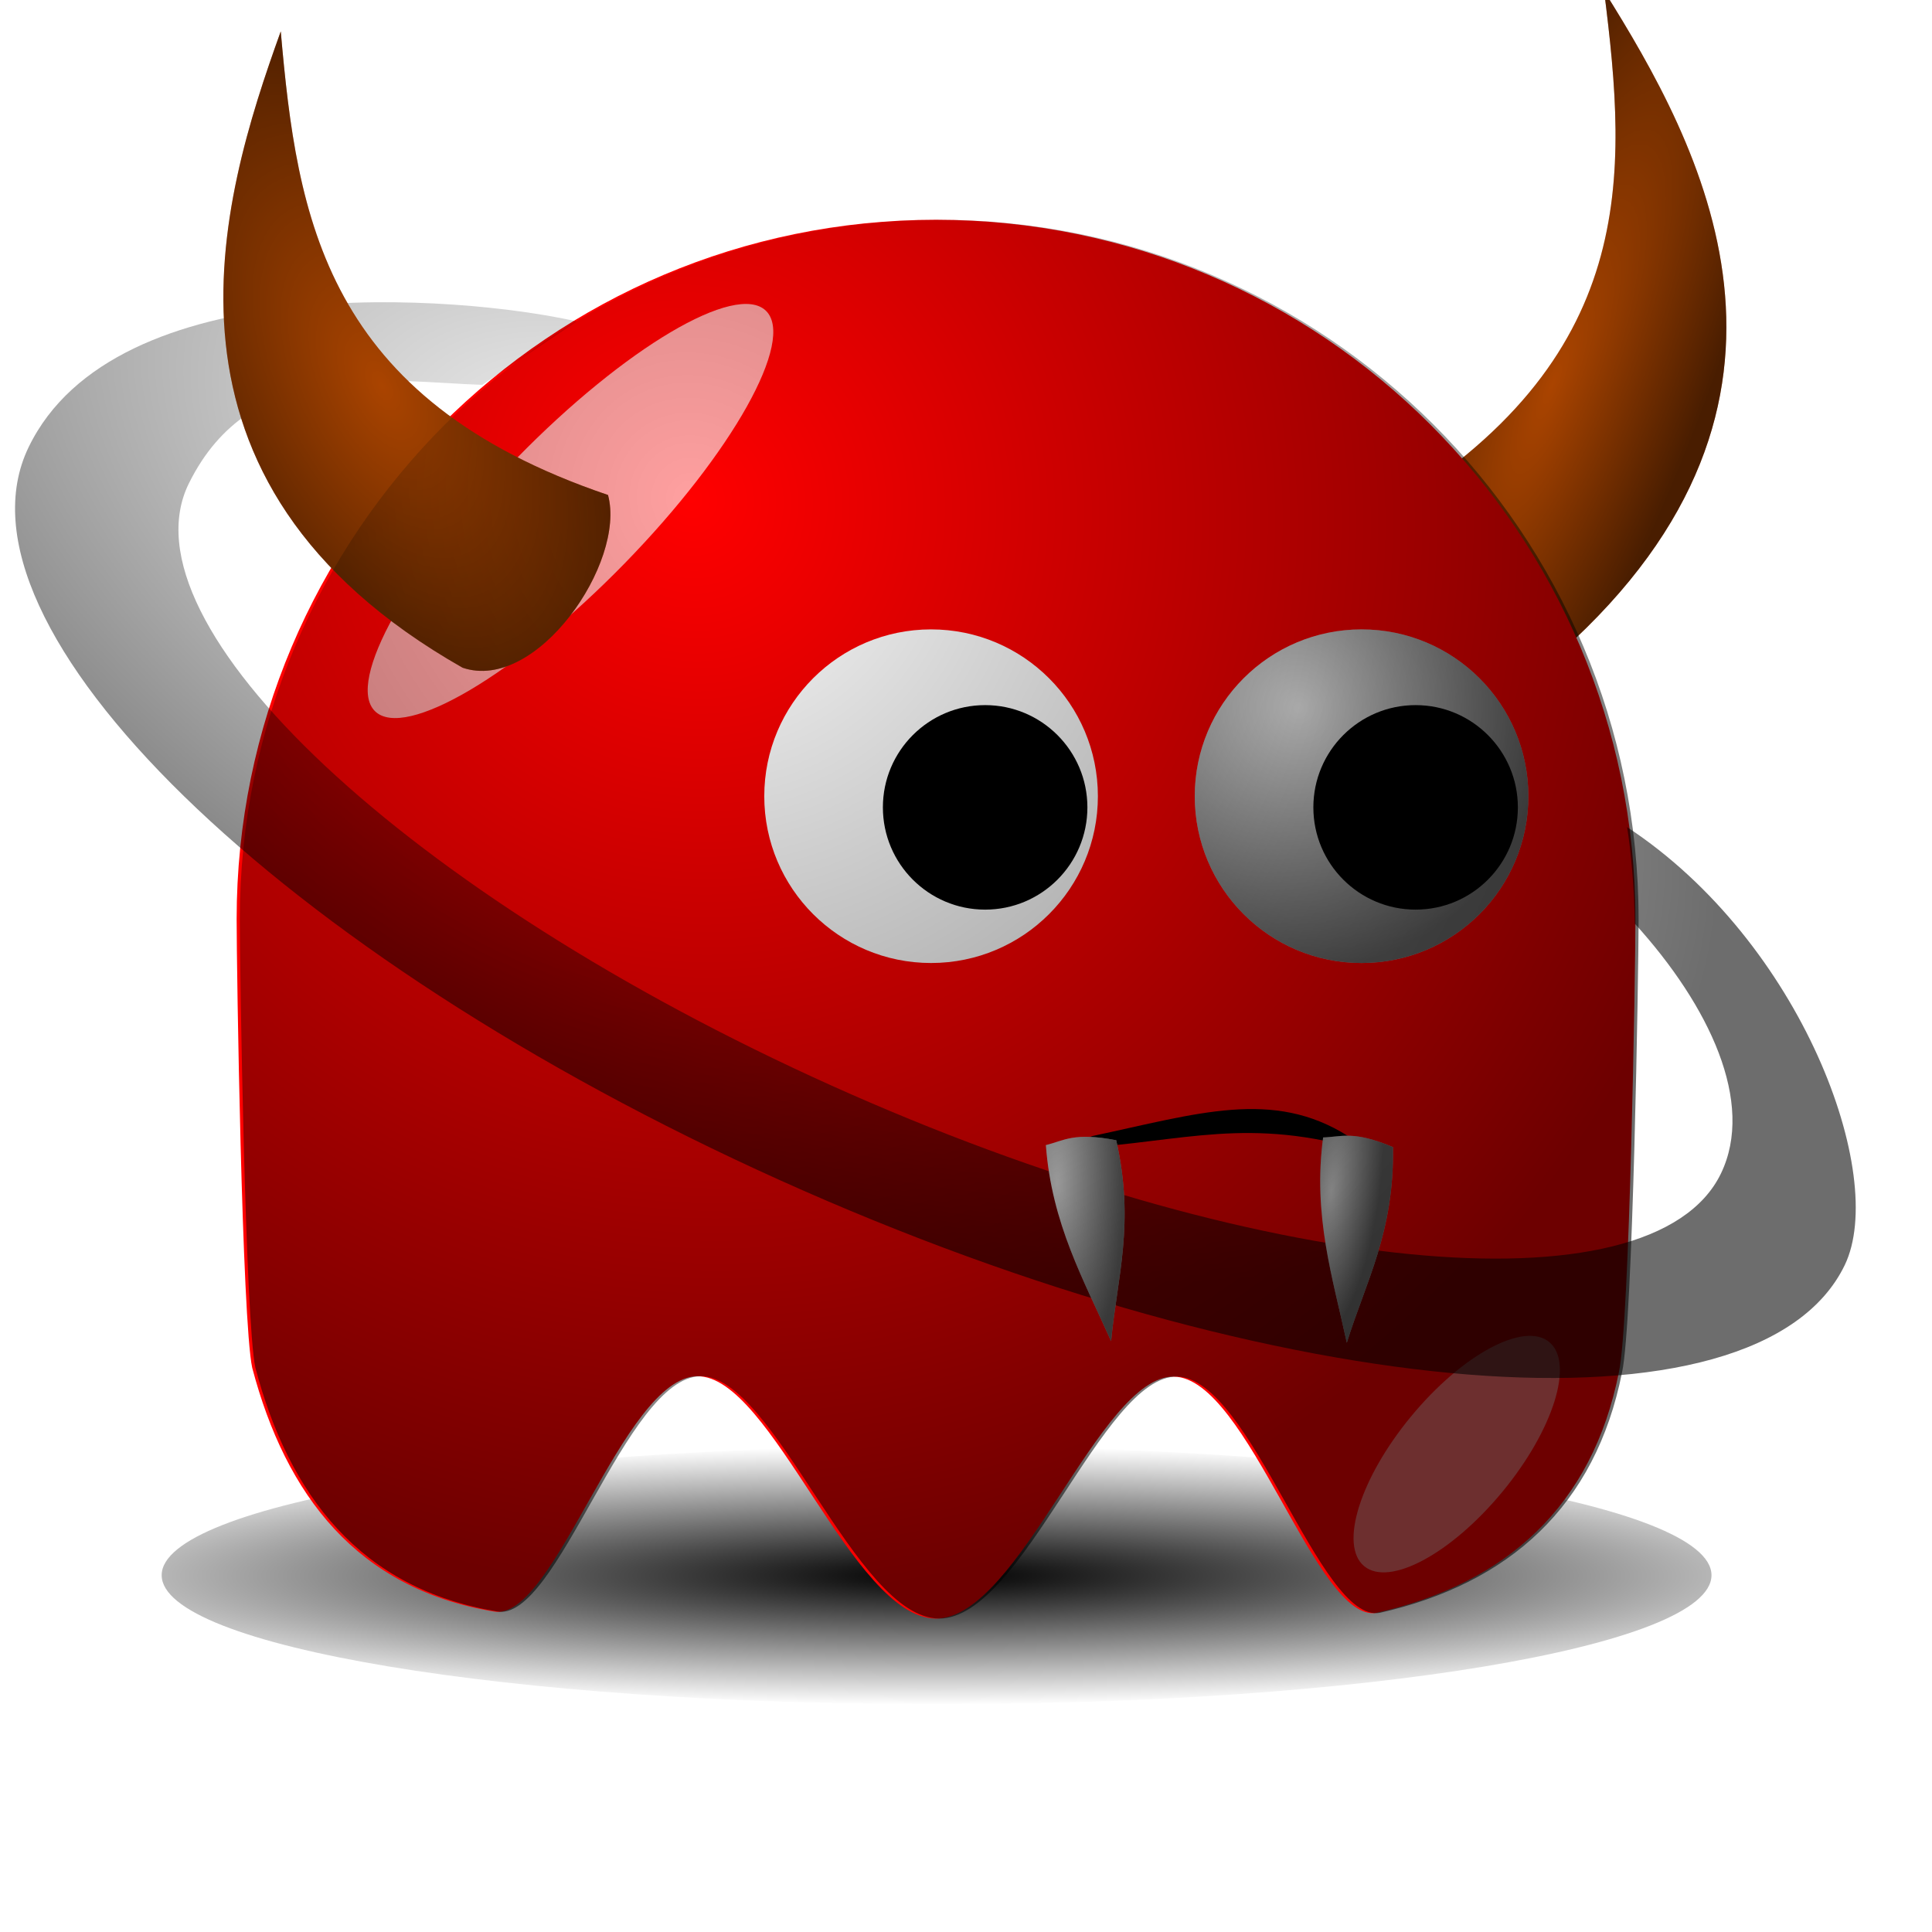 <?xml version="1.0" encoding="UTF-8"?>
<svg version="1.0" viewBox="0 0 128 128" xmlns="http://www.w3.org/2000/svg" xmlns:xlink="http://www.w3.org/1999/xlink">
<defs>
<linearGradient id="a">
<stop stop-opacity="0" offset="0"/>
<stop stop-opacity=".572" offset="1"/>
</linearGradient>
<filter id="j" x="-.07" y="-.34" width="1.14" height="1.68">
<feGaussianBlur stdDeviation="3.968"/>
</filter>
<filter id="k" x="-.52" y="-.453" width="2.039" height="1.907">
<feGaussianBlur stdDeviation="4.151"/>
</filter>
<filter id="l" x="-.348" y="-.341" width="1.696" height="1.682">
<feGaussianBlur stdDeviation="5.465"/>
</filter>
<clipPath id="m">
<use width="600" height="600" overflow="visible" xlink:href="#SVGID_4_"/>
</clipPath>
<radialGradient id="i" cx="265.02" cy="395.88" r="15.981" gradientTransform="matrix(.578 .229 -.873 2.203 522.28 -901.4)" gradientUnits="userSpaceOnUse" xlink:href="#a"/>
<radialGradient id="h" cx="210.89" cy="506.35" r="68" gradientTransform="matrix(1.403 1.6439e-6 -1.4521e-7 .206 -89.845 403.11)" gradientUnits="userSpaceOnUse">
<stop offset="0"/>
<stop stop-opacity="0" offset="1"/>
</radialGradient>
<radialGradient id="b" cx="233.5" cy="409.86" r="15.5" gradientTransform="matrix(.387 1.516 -1.423 .363 726.51 -93.107)" gradientUnits="userSpaceOnUse" xlink:href="#a"/>
<radialGradient id="g" cx="443.3" cy="-8.431" r="42.766" gradientTransform="matrix(1.543 .804 -.458 .837 -415.91 -308.02)" gradientUnits="userSpaceOnUse" xlink:href="#a"/>
<radialGradient id="f" cx="217.88" cy="470.88" r="3.659" gradientTransform="matrix(1.195 -.017 .05 3.468 13.137 -1544.9)" gradientUnits="userSpaceOnUse" xlink:href="#a"/>
<radialGradient id="e" cx="243.65" cy="471.2" r="3.385" gradientTransform="matrix(.934 .127 -.41 3.018 280.83 -1368.1)" gradientUnits="userSpaceOnUse" xlink:href="#a"/>
<radialGradient id="d" cx="151.56" cy="401.41" r="17.986" gradientTransform="matrix(.713 -.368 .705 1.366 -138.72 -461.03)" gradientUnits="userSpaceOnUse" xlink:href="#a"/>
<radialGradient id="c" cx="216.99" cy="497.96" r="65" gradientTransform="matrix(.51 1.007 -.965 .489 642.7 -422.97)" gradientUnits="userSpaceOnUse" xlink:href="#a"/>
</defs>
<g transform="translate(-233.42 -11.735)">
<g transform="translate(6.411 5.77)">
<path d="m333.29 5.373c6.349 10.146 15.773 27.088-2.843 43.754-4.43 2.67-12.077-4.51-11.841-9.143 17.02-10.208 16.23-22.307 14.68-34.611z" fill="#a40" fill-rule="evenodd"/>
<path d="m333.29 5.373c6.349 10.146 15.773 27.088-2.843 43.754-4.43 2.67-12.077-4.51-11.841-9.143 17.02-10.208 16.23-22.307 14.68-34.611z" fill="url(#i)" fill-rule="evenodd"/>
<path transform="matrix(.755 0 0 .611 133.53 -199.67)" d="m274 507.36c0 7.728-30.464 14-68 14s-68-6.272-68-14 30.464-14 68-14 68 6.272 68 14z" fill="url(#h)" filter="url(#j)"/>
<path d="m335.36 66.861c0 3.452-0.378 26.777-1.095 30.015-1.764 8.882-7.473 13.995-16.047 15.942-3.985 0.743-8.518-15.558-13.437-15.648-4.919-0.091-10.225 16.028-15.757 16.028-5.557 0-10.887-16.128-15.826-16.053-4.939 0.075-9.487 16.353-13.48 15.582-9.042-1.5-13.769-7.686-15.999-16.143-0.676-3.148-1.032-26.374-1.032-29.722 0-25.578 20.759-46.336 46.336-46.336 25.578 0 46.336 20.759 46.336 46.336z" fill="#f00"/>
<path transform="matrix(.209 0 0 .188 233.52 3.682)" d="m200.9 116.78c-1.04 0-2.184 0.428-3.348 1.089 2.741-0.802 4.03-1.089 3.348-1.089m67.869 13.235 0.677-9.925-10.473 0.655 1.382 9.27h8.414m-118.24 171.56c-2.113-1.988-0.699-10.608-0.699-10.608s-31.488-16.545-65.767-26.493c-4.227-1.225-2.091-9.932 2.091-13.23l-1.387-9.297c-0.693-4.622 7.005-27.148 14.698-29.12 7.699-2-0.705 13.235-0.705 13.235l-7.688 4.637s9.092 10.592 11.199 10.592c2.092 0 5.591-5.31 5.591-5.31l-9.79-6.604 9.091-3.988 0.574-3.489 1.528-0.487 15.062-22.809c10.407-4.258 23.199-9.535 24.824-10.31 2.806-1.316 22.387-12.569 25.887-15.213 3.51-2.666 11.187-1.988 13.982-1.988 2.812 0 7-1.333 7.698-8.631 0.699-7.281 3.5-8.608 5.607-6.615 2.102 1.967-2.107 5.293 2.796 6.615 4.893 1.333 9.092 4.644 12.597 1.333 2.557-2.422-0.867-5.186-3.17-7.271h38.846l4.205-11.947-9.097-1.321-33.596-3.305v-3.982l-2.676 0.456c3.635-19.987 25.236-16.692 8.972-28.259-0.986-0.71-15.213 22.418-18.837 21.97-6.562-0.868-15.029-0.938-16.833 1.197-2.396 2.817 5.363-9.688 12.038-13.479-7.964 2.346-22.234-4.903-47.964 13.273-8.701 6.15-30.541 31.066-39.528 40.645-37.968 44.826-41.029 83.175-41.029 84.876 0 3.31 8.04 5.179 8.733 9.167 0.704 3.95-13.29 17.218-13.29 23.839 0 3.044-7.005 36.114 8.381 77.496 13.647 39.257 40.054 73.879 43.445 76.046l9.725-5.158s-16.091-28.486-16.784-31.141c-0.693-2.647 18.188-41.068 27.295-39.727 9.091 1.29 6.994 3.968 12.591 0.65 5.602-3.292 9.096-30.479 15.392-33.113 6.301-2.663 13.29-5.969 12.596-12.592-0.729-6.644-24.513-18.557-26.604-20.54m151.82-194.76-18.888-6.626 3.5 10.608 15.388-3.982m-70.666 24.511c2.107 0 44.074-27.81 39.881-28.481-4.188-0.655-4.887 0-16.102-1.327-11.177-1.322-23.084 15.901-25.875 18.562-2.802 2.647-1.859 11.246 2.096 11.246m192.63 199.73 5.42-7.031-5.42-1.905-4.062 5.104-4.734 7.02 4.05 1.909 4.746-5.097m23.687 22.995-1.356-10.228h-8.785l-0.682 7.659-8.139-1.269-2.016-8.3-4.063-2.559-4.745 5.745-4.735-1.268-1.366 4.452 5.428 1.301v41.479l19.159 4.615c-0.445 0.759-0.771 1.41-0.879 1.756-1.364 4.477 5.406 6.415 10.144 4.477 1.753-0.705 12.797-4.952 16.295-13.283 4.879-11.605 8.03-28.314 8.877-33.722l-2.146-4.693-13.545 5.117-7.466-1.28h0.02m-6.783-169.88c-30.978-46.973-105.41-77.669-105.41-77.669l-19.166 10.039-2.722-4.453-6.761-2.563v5.753l6.091 5.115-4.053 1.912-15.582 1.268-35.211 19.158 3.381 15.322-4.075 1.284-2.015 3.186 11.512 17.223 0.671 5.759-9.476 1.913v11.486l-5.412 1.273 0.677 8.944-46.058 31.938 1.355 17.852c3.38 4.475 29.798 31.293 29.798 31.293s30.464 1.263 37.237-2.551c6.777-3.831 2.025 3.831 4.068 5.748 2.016 1.923 2.709 15.322 4.724 16.601 2.038 1.271 0 8.923 2.709 11.502 2.71 2.534 2.71 33.19 2.71 33.19s16.252 27.445 16.252 34.468c0 7.021-0.683 6.382 12.189 5.742 12.863-0.628 15.571-5.742 18.281-7.649 2.709-1.908 2.709-6.383 5.417-10.229 2.731-3.839 7.455-18.499 13.556-23.602 6.078-5.126 22.343-8.96 23.686-17.879 1.356-8.949 7.443-15.972 7.443-15.972l29.278-30.968-0.823 4.161-0.671 15.95 8.81-3.187-0.672-17.25-3.154-3.343 0.446-0.487s-2.037-3.831-4.734-3.831c-2.712 0-18.974 3.831-21.672 3.196-2.711-0.644-14.228-31.292-16.253-32.549-2.039-1.279-14.889-22.359-14.889-22.359s29.776 35.751 34.521 49.795c2.751 8.18 13.089 0.563 21.497-7.97l2.222 5.429 5.407-1.29-0.671-6.381h6.088v9.573l-2.024 5.115-0.694 8.29 5.429 5.119 2.71-4.459 8.776-8.311 10.162-5.108 2.721 5.108 1.354 7.027-2.709 7.655-5.417 4.47-2.708 11.491v5.743l-6.091-3.836-0.671-12.118-8.8 0.648-4.051 10.842 6.089 8.948 14.216 1.92 11.507-10.868 1.354-21.044 5.127-6.766c3.337 8.576 5.722 17.548 5.722 25.914 0 9.167 7.259-4.628 3.707-32.583 3e-3 -1e-3 -5.567-66.402-36.255-97.088zm-135.42 27.505-36.561-1.294 15.56-12.759h8.127l12.874 8.928v5.125m44.706-4.469v5.743h-15.569l1.354 3.841-9.493 1.289-0.66 3.169-6.772-1.256-12.2-2.568 2.038-3.181 2.037-3.846 6.771-7.022 2.72 5.115 10.142-0.646 5.418-5.754 20.999 3.836-6.785 1.28m1.345-8.305-8.128 1.273-1.343-5.753 10.143-1.268 1.366-5.743 7.454 7.666-9.492 3.814v0.011m39.289 198.54-4.746 3.837 0.674 9.579h6.088v-8.278l5.441-7.043v-14.672l-3.404-0.662-4.053 17.239m-45.369-19.135s-4.746 1.234 0.662 3.185c5.418 1.93 27.09-31.271 27.09-31.271l-18.291 11.487-9.472 16.6h0.011m-36.862 122.36-4.052-3.858-8.127-1.289-1.343 3.869-10.836-1.278-0.681-5.135h-8.123l-8.798 5.135h-15.56l-1.355-3.856-25.041-2.59-4.063 3.867-10.138-2.556-1.359-9.016-4.735-0.661-5.418 9.677-18.273-0.65c3.272 1.538 30.551 17.824 72.403 21.214 55.5 4.487 81.896-8.991 81.896-8.991l-2.025-1.951-24.371-1.918v-0.013h-1e-3z" clip-path="url(#m)" fill="#500"/>
<g transform="matrix(.713 0 0 .713 143.6 -244.21)">
<path transform="translate(4,7)" d="m255 417.86c0 8.56-6.94 15.5-15.5 15.5s-15.5-6.94-15.5-15.5 6.94-15.5 15.5-15.5 15.5 6.94 15.5 15.5z" fill="#fff"/>
<path transform="translate(4,7)" d="m255 417.86c0 8.56-6.94 15.5-15.5 15.5s-15.5-6.94-15.5-15.5 6.94-15.5 15.5-15.5 15.5 6.94 15.5 15.5z" fill="url(#b)"/>
<path transform="matrix(.613 0 0 .613 101.71 169.75)" d="m255 417.86c0 8.56-6.94 15.5-15.5 15.5s-15.5-6.94-15.5-15.5 6.94-15.5 15.5-15.5 15.5 6.94 15.5 15.5z"/>
</g>
<g transform="matrix(.713 0 0 .713 115.08 -244.21)">
<path transform="translate(4,7)" d="m255 417.86c0 8.56-6.94 15.5-15.5 15.5s-15.5-6.94-15.5-15.5 6.94-15.5 15.5-15.5 15.5 6.94 15.5 15.5z" fill="#fff"/>
<path transform="translate(4,7)" d="m255 417.86c0 8.56-6.94 15.5-15.5 15.5s-15.5-6.94-15.5-15.5 6.94-15.5 15.5-15.5 15.5 6.94 15.5 15.5z" fill="url(#b)"/>
<path transform="matrix(.613 0 0 .613 101.71 169.75)" d="m255 417.86c0 8.56-6.94 15.5-15.5 15.5s-15.5-6.94-15.5-15.5 6.94-15.5 15.5-15.5 15.5 6.94 15.5 15.5z"/>
</g>
<path transform="matrix(.713 0 0 .713 140.03 -251.34)" d="m180.01 413.25c-10.026 10.27-20.406 16.414-23.171 13.715-2.765-2.699 3.128-13.225 13.153-23.494 10.026-10.27 20.406-16.414 23.171-13.715 2.765 2.699-3.128 13.225-13.153 23.494z" fill="#fff" fill-opacity=".627" filter="url(#l)"/>
<path transform="matrix(.55 .454 -.454 .55 410.29 -290.17)" d="m262 501.86c0 7.452-2.464 13.5-5.5 13.5s-5.5-6.048-5.5-13.5 2.464-13.5 5.5-13.5 5.5 6.048 5.5 13.5z" fill="#fff" fill-opacity=".434" filter="url(#k)"/>
<path d="m258.96 31.463c-6.372-0.22-15.3-1.871-19.443 6.54-4.61 9.36 14.548 27.26 42.563 39.875s54.409 15.23 58.946 5.835c2.268-4.698-0.767-11.114-5.708-16.556-0.022-2.294-0.269-4.949-0.509-6.394 11.566 7.606 17.281 23.089 14.418 29.019-5.727 11.86-37.302 9.343-70.509-5.61s-55.543-36.713-49.816-48.573c5.727-11.86 28.492-10.111 36.318-8.34" fill="url(#g)"/>
<path d="m316.33 81.238c-4.983-3.156-9.973-1.491-16.947-0.007l-2.333 0.872c7.396-0.24 11.653-2.122 19.049-0.256l0.23-0.609z" fill-rule="evenodd"/>
<path d="m296.3 81.829c0.381 5.224 2.526 8.962 4.323 12.994 0.397-4.212 1.587-7.791 0.339-13.315-2.822-0.547-3.461 0.032-4.662 0.321z" fill="#fff" fill-rule="evenodd"/>
<path d="m314.67 81.323c-0.697 5.191 0.637 9.29 1.569 13.604 1.251-4.041 3.15-7.3 3.059-12.963-2.65-1.113-3.394-0.678-4.629-0.641z" fill="#fff" fill-rule="evenodd"/>
<path d="m296.3 81.829c0.381 5.224 2.526 8.962 4.323 12.994 0.397-4.212 1.587-7.791 0.339-13.315-2.822-0.547-3.461 0.032-4.662 0.321z" fill="url(#f)" fill-rule="evenodd"/>
<path d="m314.67 81.323c-0.697 5.191 0.637 9.29 1.569 13.604 1.251-4.041 3.15-7.3 3.059-12.963-2.65-1.113-3.394-0.678-4.629-0.641z" fill="url(#e)" fill-rule="evenodd"/>
<path d="m245.61 8.043c-4.056 11.261-9.679 29.814 12.045 42.159 4.895 1.671 10.848-6.965 9.636-11.443-18.798-6.372-20.594-18.362-21.682-30.716z" fill="#a40" fill-rule="evenodd"/>
<path d="m245.61 8.043c-4.056 11.261-9.679 29.814 12.045 42.159 4.895 1.671 10.848-6.965 9.636-11.443-18.798-6.372-20.594-18.362-21.682-30.716z" fill="url(#d)" fill-rule="evenodd"/>
<path d="m335.57 66.861c0 3.452-0.378 26.777-1.095 30.015-1.764 8.882-7.473 13.995-16.047 15.942-3.985 0.743-8.518-15.558-13.437-15.648-4.919-0.091-10.225 16.028-15.757 16.028-5.557 0-10.887-16.128-15.826-16.053-4.939 0.075-9.487 16.353-13.48 15.582-9.042-1.5-13.769-7.686-15.999-16.143-0.676-3.148-1.032-26.374-1.032-29.722 0-25.578 20.759-46.336 46.336-46.336 25.578 0 46.336 20.759 46.336 46.336z" fill="url(#c)"/>
</g>
</g>
</svg>
